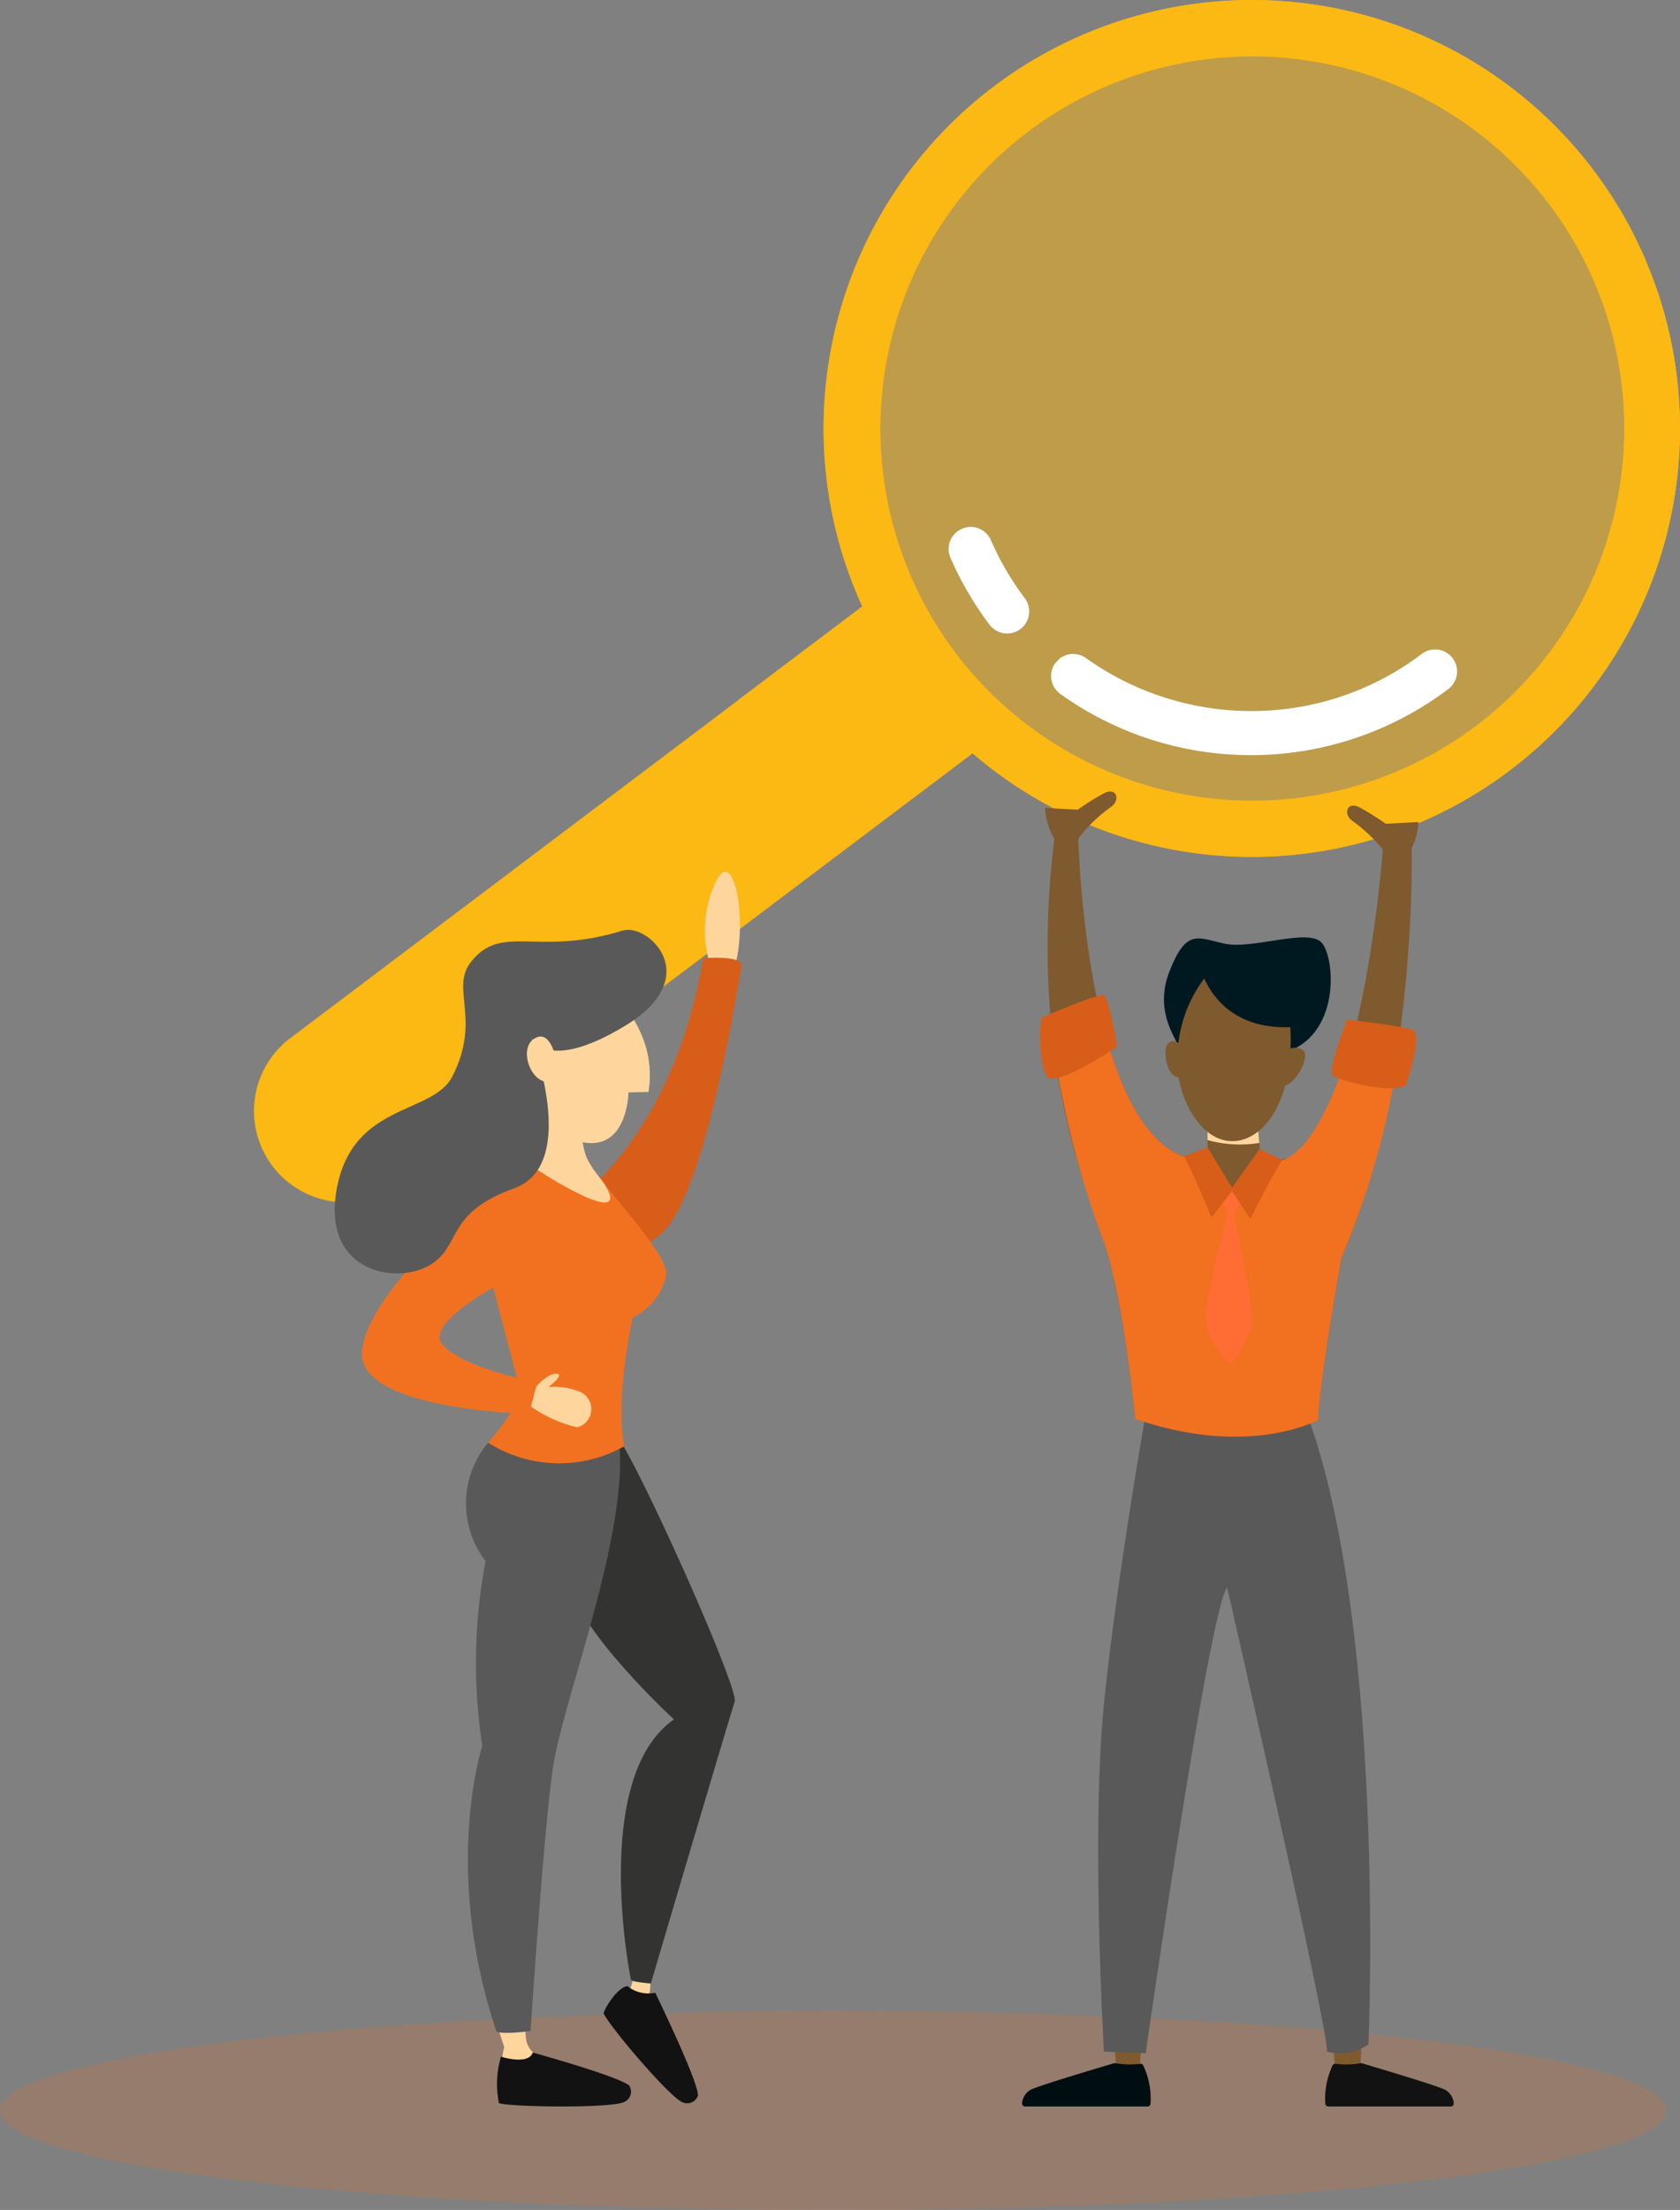 <svg xmlns="http://www.w3.org/2000/svg" width="115.677" height="152.089" viewBox="0 0 115.677 152.089">
  <rect x="0" y="0" width="115.677" height="152.089" fill="#808080" stroke="none"/>
  <g id="Icon" transform="translate(-2110.613 -695.415)">
    <g id="Icon_1" data-name="Icon 1">
      <g id="Assessment_icon" data-name="Assessment icon">
        <g id="Group_181" data-name="Group 181">
          <g id="Group_180" data-name="Group 180">
            <path id="Path_937" data-name="Path 937" d="M2130.722,766.877l40.821-30.788,7.562,10.026L2138.284,776.9a6.278,6.278,0,0,1-8.794-1.232h0A6.279,6.279,0,0,1,2130.722,766.877Z" fill="#fcb813"/>
            <path id="Path_938" data-name="Path 938" d="M2130.6,766.861l40.821-30.789,7.562,10.026-40.821,30.789a6.28,6.28,0,0,1-8.794-1.232h0A6.279,6.279,0,0,1,2130.6,766.861Z" fill="#fcb813"/>
            <rect id="Rectangle_354" data-name="Rectangle 354" width="12.542" height="12.558" transform="matrix(0.798, -0.602, 0.602, 0.798, 2161.41, 743.625)" fill="#fcb813"/>
            <rect id="Rectangle_355" data-name="Rectangle 355" width="12.542" height="12.558" transform="matrix(0.798, -0.602, 0.602, 0.798, 2161.41, 743.625)" fill="#fcb813"/>
            <g id="Group_175" data-name="Group 175" opacity="0.5">
              <path id="Path_939" data-name="Path 939" d="M2181.171,736.586a1.517,1.517,0,0,1-2.422,1.826,22.7,22.7,0,0,1-2.693-4.61,1.517,1.517,0,0,1,.479-1.815l.309-.181a1.517,1.517,0,0,1,2,.788A19.75,19.75,0,0,0,2181.171,736.586Z" fill="#fcb813"/>
            </g>
            <g id="Group_176" data-name="Group 176" opacity="0.5">
              <path id="Path_940" data-name="Path 940" d="M2210.338,742.837a22.564,22.564,0,0,1-26.719.333,1.514,1.514,0,0,1-.348-2.116l.319-.327a1.516,1.516,0,0,1,1.8-.022A19.618,19.618,0,0,0,2200.465,744a19.293,19.293,0,0,0,8.044-3.585,1.517,1.517,0,1,1,1.829,2.422Z" fill="#fcb813"/>
            </g>
            <path id="Path_941" data-name="Path 941" d="M2223.907,713.279a29.486,29.486,0,1,0-53.919,23.874c.011.026.024.053.038.08a29.367,29.367,0,0,0,3.244,5.418,29.7,29.7,0,0,0,4.25,4.553c.021.019.045.037.066.056a29.186,29.186,0,0,0,5.6,3.792q1.209.632,2.469,1.145a29.484,29.484,0,0,0,38.247-38.918Zm-1.711,15.177a25.55,25.55,0,0,1-3.2,9.3c-.279.484-.572.957-.883,1.418a25.612,25.612,0,1,1,2.19-24.542,25.243,25.243,0,0,1,1.373,4.011A25.573,25.573,0,0,1,2222.2,728.456Z" fill="#fcb813"/>
            <path id="Path_942" data-name="Path 942" d="M2223.907,713.279a29.486,29.486,0,1,0-53.919,23.874c.011.026.024.053.038.08a29.367,29.367,0,0,0,3.244,5.418,29.7,29.7,0,0,0,4.25,4.553c.021.019.045.037.066.056a29.186,29.186,0,0,0,5.6,3.792q1.209.632,2.469,1.145a29.484,29.484,0,0,0,38.247-38.918Zm-1.711,15.177a25.55,25.55,0,0,1-3.2,9.3c-.279.484-.572.957-.883,1.418a25.612,25.612,0,1,1,2.19-24.542,25.243,25.243,0,0,1,1.373,4.011A25.573,25.573,0,0,1,2222.2,728.456Z" fill="#fcb813"/>
            <path id="Path_943" data-name="Path 943" d="M2221.677,718.639a25.243,25.243,0,0,0-1.373-4.011,25.618,25.618,0,1,0-2.19,24.542c.311-.461.6-.934.883-1.418a25.743,25.743,0,0,0,2.68-19.113Zm-40.8,20.07a1.517,1.517,0,0,1-2.124-.3,22.7,22.7,0,0,1-2.693-4.61,1.517,1.517,0,0,1,.479-1.815l.309-.181a1.517,1.517,0,0,1,2,.788,19.75,19.75,0,0,0,2.332,3.992A1.516,1.516,0,0,1,2180.873,738.709Zm29.465,4.128a22.564,22.564,0,0,1-26.719.333,1.514,1.514,0,0,1-.348-2.116l.319-.327a1.516,1.516,0,0,1,1.8-.022A19.618,19.618,0,0,0,2200.465,744a19.293,19.293,0,0,0,8.044-3.585,1.517,1.517,0,1,1,1.829,2.422Z" fill="#fcb813" opacity="0.5"/>
            <g id="Group_179" data-name="Group 179">
              <g id="Group_178" data-name="Group 178">
                <g id="Group_177" data-name="Group 177">
                  <path id="Path_944" data-name="Path 944" d="M2210.338,742.837a22.564,22.564,0,0,1-26.719.333,1.514,1.514,0,0,1-.348-2.116l.319-.327a1.516,1.516,0,0,1,1.8-.022A19.618,19.618,0,0,0,2200.465,744a19.293,19.293,0,0,0,8.044-3.585,1.517,1.517,0,1,1,1.829,2.422Z" fill="#fff"/>
                  <path id="Path_945" data-name="Path 945" d="M2180.873,738.709a1.517,1.517,0,0,1-2.124-.3,22.7,22.7,0,0,1-2.693-4.61,1.517,1.517,0,0,1,.479-1.815l.309-.181a1.517,1.517,0,0,1,2,.788,19.75,19.75,0,0,0,2.332,3.992A1.516,1.516,0,0,1,2180.873,738.709Z" fill="#fff"/>
                </g>
              </g>
            </g>
          </g>
        </g>
        <path id="Path_946" data-name="Path 946" d="M2225.334,840.652c0-3.784-25.681-6.851-57.36-6.851s-57.361,3.067-57.361,6.851,25.681,6.852,57.361,6.852S2225.334,844.436,2225.334,840.652Z" fill="#f27121" opacity="0.2"/>
        <g id="Group_182" data-name="Group 182">
          <path id="Path_947" data-name="Path 947" d="M2154.27,831.227a5.053,5.053,0,0,1-.323,1.215s1.064.608,1.31.266.076-1.481.076-1.481Z" fill="#ffd59e"/>
          <path id="Path_948" data-name="Path 948" d="M2152.182,833.98c-.054-.123.873-1.785,1.633-1.879a2.323,2.323,0,0,0,1.915.455s2.925,6,2.944,7.061a.778.778,0,0,1-1.025.494C2156.833,839.883,2152.581,834.891,2152.182,833.98Z" fill="#121212"/>
          <path id="Path_949" data-name="Path 949" d="M2144.8,794.269s-3.834,4.024-.569,8.542c0,0-.95,7.935-.152,12.718,0,0-2.24,10.516,1.253,20.767a10.348,10.348,0,0,0-.228,3.568s5.618,1.063,8.58-.076c0,0-.026-.683-1.494-1.215s-4.986-.987-5.34-2.733.785-16.375,1.747-20.425,4.808-16.423,4.505-20.563S2144.8,794.269,2144.8,794.269Z" fill="#ffd59e"/>
          <path id="Path_950" data-name="Path 950" d="M2152.949,794.146c.834.274,8.572,17.387,8.25,18.384-.528,1.629-5.771,19.387-5.771,19.387s-1.316-.1-1.367-.253-2.786-13.911,2.958-17.919c0,0-6.5-5.973-7.26-9.466a8.871,8.871,0,0,1,1.012-6.226Z" fill="#333332"/>
          <path id="Path_951" data-name="Path 951" d="M2144.969,840.156a6.616,6.616,0,0,1,.14-3.2s1.887.606,2.187-.284c0,0,5.813,1.6,6.641,2.27a.777.777,0,0,1-.279,1.1C2152.96,840.521,2145.924,840.434,2144.969,840.156Z" fill="#121212"/>
          <path id="Path_952" data-name="Path 952" d="M2144.782,835.183c.063.187,1.234.171,2.364,0,0,0,.884-13.607,1.541-18.12s5.241-16.133,4.556-22.47l-8.752-.189a6.5,6.5,0,0,0-.445,8.444,37.465,37.465,0,0,0-.223,12.708S2141.049,824.016,2144.782,835.183Z" fill="#595959"/>
          <path id="Path_953" data-name="Path 953" d="M2159.985,762.984a7.854,7.854,0,0,1-.251-6.5c1.405-3.658,2.562,2.96,1.254,6.114S2159.985,762.984,2159.985,762.984Z" fill="#ffd59e"/>
          <path id="Path_954" data-name="Path 954" d="M2148.593,779.229s8.113-4.137,10.442-17.869c0,0,2.8-.235,2.631.561s-2.406,15.589-5.449,18.321-3.543-1.166-3.543-1.166Z" fill="#d85d19"/>
          <path id="Path_955" data-name="Path 955" d="M2150.773,771.905c0,.852-.5,2.1.551,3.758s5.412,6.214,5.161,7.517a4.277,4.277,0,0,1-2.305,2.906s-1.211,5.262-.6,8.87a9.134,9.134,0,0,1-9.367-.262s2.456-2.695,2.155-3.847-1.8-6.824-1.8-6.824-4.51,2.464-3.558,3.817,4.861,2.406,6.515,2.656c0,0,.15,1.8-.652,2.205,0,0-11.876-.251-11.325-4.41s8.118-10.724,11.726-12.728c0,0,2.022-.757,2.022-1.208A11.627,11.627,0,0,1,2150.773,771.905Z" fill="#f27121"/>
          <path id="Path_956" data-name="Path 956" d="M2150.773,771.905s-2.825-2.512-2.721-2.073c1.151,4.864-.787,5.731-.787,5.731l-.091.052c1.2.873,7.082,4.473,5.017,1.217h0c-.368-.462-.674-.865-.867-1.169C2150.272,774.009,2150.773,772.757,2150.773,771.905Z" fill="#ffd59e"/>
          <path id="Path_957" data-name="Path 957" d="M2148.347,771.464a8.248,8.248,0,0,1,.033,1.841,4.678,4.678,0,0,0,2.58,1.662,6.072,6.072,0,0,1-.187-3.062Z" fill="#ffd59e"/>
          <path id="Path_958" data-name="Path 958" d="M2147.526,790.872c0-.052.829-.967,1.414-.916s-.567.916-.567.916a4.623,4.623,0,0,1,2.29.381,1.3,1.3,0,0,1-.3,2.39,9.2,9.2,0,0,1-3.191-1.431Z" fill="#ffd59e"/>
          <path id="Path_959" data-name="Path 959" d="M2151.878,762.963s4.146,2.858,3.389,7.6l-1.382.03s-.071,6.634-6.6,1.617-1.53-6.876-1.53-6.876a12.668,12.668,0,0,1,1.562-1.755C2147.681,763.392,2151.878,762.963,2151.878,762.963Z" fill="#ffd59e"/>
          <path id="Path_960" data-name="Path 960" d="M2153.483,759.459c1.743-.538,5.688,3.17.233,6.512s-6.521.878-6.521.878,3.37,8.708-1.179,10.346-3.678,3.713-5.494,5.08c-2.241,1.687-7.842.893-6.714-5.086,1.119-5.928,6.613-5.036,7.963-7.712,2.018-4-.208-6.022,1.3-7.9C2145.19,758.935,2147.626,761.268,2153.483,759.459Z" fill="#595959"/>
          <path id="Path_961" data-name="Path 961" d="M2148.86,768.161s-.394-1.988-1.493-1.246-.123,3.284,1.241,2.929S2148.86,768.161,2148.86,768.161Z" fill="#ffd59e"/>
        </g>
      </g>
      <path id="Path_962" data-name="Path 962" d="M2184.858,753.063s.461,19.7,7.411,22a12.593,12.593,0,0,0,6.965.047c4.135-1.165,6.106-15.012,6.61-21.4l1.967-.129s.453,16.464-4.847,28.419c0,0-1.547,8.666-1.594,11.137,0,0-4.785,2.628-12.6-.088,0,0-.729-7.8-2.081-11.968s-5.3-13.139-3.469-28.052Z" fill="#7f5a2e"/>
      <path id="Path_963" data-name="Path 963" d="M2187.211,834.4l.283,3.61s1.582-.16,1.6-.313.259-3.964.259-3.964Z" fill="#7f5a2e"/>
      <path id="Path_964" data-name="Path 964" d="M2202.291,834.558l.25,3.193,1.739-.162.191-3.331Z" fill="#7f5a2e"/>
      <path id="Path_965" data-name="Path 965" d="M2189.716,791.473s-2.288,12.87-3.123,21.568.032,23.567.032,23.567l2.874.11s4.359-30.486,5.608-32.05c0,0,6.991,30.418,6.876,31.94a3.513,3.513,0,0,0,2.854-.495s1.283-29.594-4.528-44.149-10.524-.977-10.524-.977Z" fill="#595959"/>
      <path id="Path_966" data-name="Path 966" d="M2193.733,771.718c.05.913,0,4.834,0,4.834l3.3.236.418-1.267s-.215-2.434-.316-3.8S2193.733,771.718,2193.733,771.718Z" fill="#7f5a2e"/>
      <path id="Path_967" data-name="Path 967" d="M2193.744,772.05c.011.446.012,1.126.01,1.823a8.285,8.285,0,0,0,3.567.2c-.065-.768-.142-1.69-.191-2.358a.619.619,0,0,0-.018-.111,11.088,11.088,0,0,0-1.833-.218Z" fill="#ffd59e"/>
      <path id="Path_968" data-name="Path 968" d="M2192.262,768.321c-.511-1.2-2.281-3.143-1.115-6.084s1.927-2.282,3.8-1.876,5.678-1.065,6.641-.1,1.42,6.589-2.738,7.655-4.106-3.092-4.106-3.092Z" fill="#001921"/>
      <path id="Path_969" data-name="Path 969" d="M2193.581,762.693a9.218,9.218,0,0,0-1.775,7.1c.507,2.434,2.231,4.665,4.36,4.056s3.8-3.8,3.194-8.923S2193.581,762.693,2193.581,762.693Z" fill="#7f5a2e"/>
      <path id="Path_970" data-name="Path 970" d="M2199.222,767.712a.949.949,0,0,1,1.141,0c.507.457-.723,2.691-1.578,2.41S2199.222,767.712,2199.222,767.712Z" fill="#7f5a2e"/>
      <path id="Path_971" data-name="Path 971" d="M2192.085,767.383c-.358-.07-.507-.558-1.014-.177s-.1,2.737,1.014,2.306S2192.085,767.383,2192.085,767.383Z" fill="#7f5a2e"/>
      <path id="Path_972" data-name="Path 972" d="M2193.226,761.881s.935,4.589,6.526,4.209-2.851-5.121-2.851-5.121Z" fill="#001921"/>
      <path id="Path_973" data-name="Path 973" d="M2189.334,837.56a5.427,5.427,0,0,1,.5,2.624.209.209,0,0,1-.208.2h-8.431a.209.209,0,0,1-.206-.241,1.175,1.175,0,0,1,.618-.923c.657-.316,4.945-1.583,5.7-1.81a.208.208,0,0,1,.1-.005,5.792,5.792,0,0,0,1.716.041A.2.2,0,0,1,2189.334,837.56Z" fill="#000e11"/>
      <path id="Path_974" data-name="Path 974" d="M2184.9,753.071a10.424,10.424,0,0,1,2.212-2.125c.692-.484.375-1.439-.568-.892a18.483,18.483,0,0,0-1.72,1.083l-2.25-.118a4.61,4.61,0,0,0,.681,2.2C2184.015,754.725,2184.9,753.071,2184.9,753.071Z" fill="#7f5a2e"/>
      <path id="Path_975" data-name="Path 975" d="M2205.954,754.041a10.429,10.429,0,0,0-2.212-2.125c-.692-.484-.375-1.439.568-.892a18.51,18.51,0,0,1,1.72,1.083l2.25-.117a4.609,4.609,0,0,1-.681,2.2C2206.843,755.7,2205.954,754.041,2205.954,754.041Z" fill="#7f5a2e"/>
      <path id="Path_976" data-name="Path 976" d="M2203.52,767.587c-1.155,3.663-2.633,6.708-4.286,7.527a7.266,7.266,0,0,1-1.925.64l-1.3,2.22-2.274-2.379a7.543,7.543,0,0,1-1.464-.528c-2.618-.867-4.315-4.2-5.413-8.024-.8.309-2.188.848-3.549,1.4a65.18,65.18,0,0,0,3.384,12.645c1.352,4.166,2.081,11.968,2.081,11.968,7.813,2.716,12.6.088,12.6.088.047-2.471,1.594-11.137,1.594-11.137a57.316,57.316,0,0,0,3.86-13.507Z" fill="#f27121"/>
      <path id="Path_977" data-name="Path 977" d="M2202.365,837.56a5.427,5.427,0,0,0-.5,2.624.21.21,0,0,0,.209.2h8.43a.209.209,0,0,0,.206-.241,1.173,1.173,0,0,0-.618-.923c-.657-.316-4.944-1.583-5.7-1.81a.205.205,0,0,0-.1-.005,5.8,5.8,0,0,1-1.717.041A.206.206,0,0,0,2202.365,837.56Z" fill="#121212"/>
      <path id="Path_978" data-name="Path 978" d="M2203.351,765.6s-1.354,3.487-.97,3.822,3.741,1.266,5.011.717c0,0,1.325-3.617.405-3.9A42.98,42.98,0,0,0,2203.351,765.6Z" fill="#d85d19"/>
      <path id="Path_979" data-name="Path 979" d="M2182.368,765.446s4.1-1.822,4.342-1.506a17.656,17.656,0,0,1,.807,3.5c-.065.093-4.167,2.787-4.761,2.1S2182.113,765.794,2182.368,765.446Z" fill="#d85d19"/>
      <path id="Path_980" data-name="Path 980" d="M2194.542,777.346s.3,1.542.894,1.713l1.237-1.713-1.608-.1Z" fill="#ff6d35"/>
      <path id="Path_981" data-name="Path 981" d="M2195.358,778.155s-1.863,6.823-1.711,8.307a5.1,5.1,0,0,0,1.712,2.778,6.54,6.54,0,0,0,1.466-2.816C2196.959,785.13,2195.358,778.155,2195.358,778.155Z" fill="#ff6d35"/>
      <path id="Path_982" data-name="Path 982" d="M2192.146,774.981l1.6-.617,1.782,2.915-1.5,1.933S2193.282,777.26,2192.146,774.981Z" fill="#d85d19"/>
      <path id="Path_983" data-name="Path 983" d="M2198.9,775.228l-1.556-.731-1.987,2.779,1.355,2.036S2197.6,777.419,2198.9,775.228Z" fill="#d85d19"/>
    </g>
  </g>
</svg>
